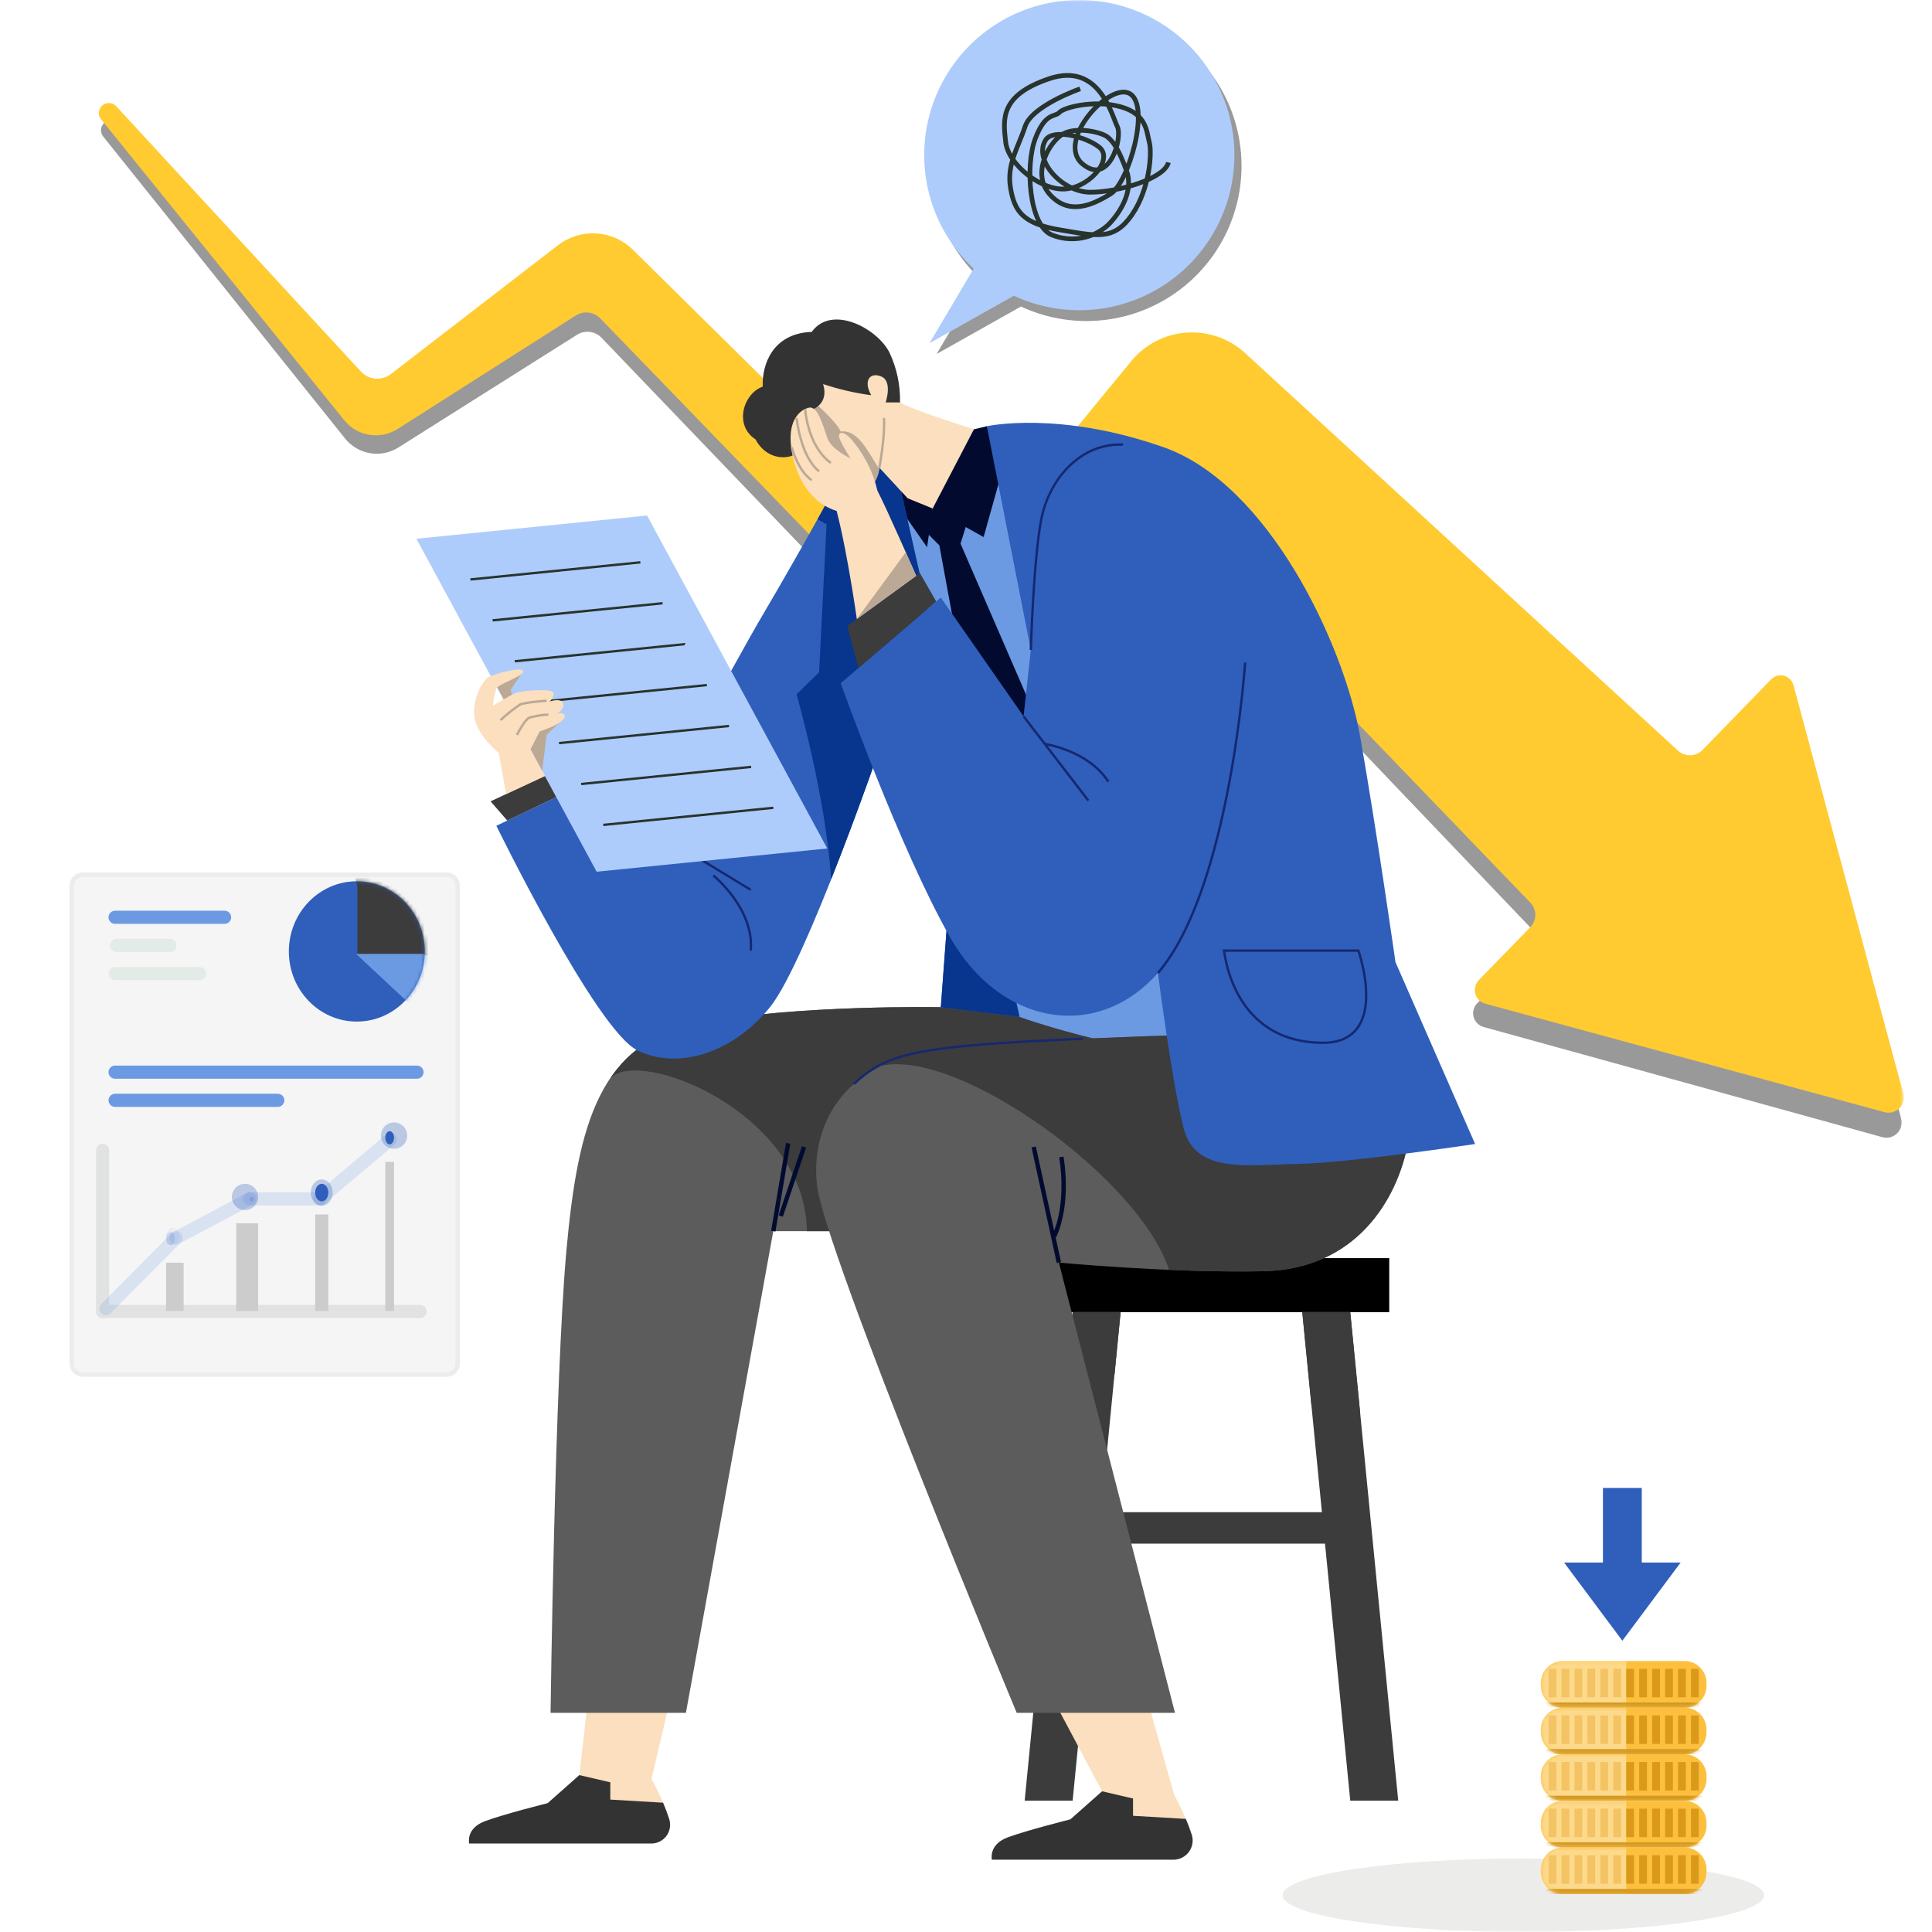 <svg width="512" height="512" viewBox="0 0 512 512" fill="none" xmlns="http://www.w3.org/2000/svg">
<g clip-path="url(#clip0_3783_1547)">
<mask id="mask0_3783_1547" style="mask-type:luminance" maskUnits="userSpaceOnUse" x="8" y="0" width="497" height="512">
<path d="M504.535 0H8V512H504.535V0Z" fill="white"/>
</mask>
<g mask="url(#mask0_3783_1547)">
<path opacity="0.4" d="M503.823 296.439L475.197 188.097C475.039 187.494 474.723 186.945 474.283 186.504C473.842 186.063 473.293 185.747 472.691 185.588C472.089 185.428 471.455 185.431 470.854 185.597C470.253 185.763 469.707 186.085 469.271 186.53L451.008 205.168C450.161 206.031 449.012 206.529 447.805 206.558C446.596 206.587 445.425 206.144 444.537 205.324L330.283 99.472C328.204 97.547 325.753 96.065 323.083 95.119C320.412 94.172 317.576 93.78 314.749 93.966C311.92 94.153 309.161 94.914 306.637 96.204C304.115 97.493 301.88 99.283 300.072 101.465L254.103 156.959L168.148 71.369C165.556 68.787 162.115 67.233 158.464 66.994C154.815 66.755 151.201 67.847 148.294 70.068L103.857 104.03C102.684 104.927 101.219 105.351 99.749 105.22C98.279 105.089 96.911 104.412 95.915 103.323L31.377 32.729C30.913 32.22 30.269 31.912 29.582 31.87C28.894 31.828 28.218 32.055 27.695 32.503C27.172 32.951 26.843 33.584 26.777 34.269C26.712 34.955 26.916 35.638 27.346 36.176L91.451 116.217C93.102 118.279 95.455 119.661 98.061 120.099C100.666 120.536 103.341 119.998 105.576 118.588L152.925 88.717C153.932 88.082 155.126 87.815 156.308 87.959C157.488 88.104 158.583 88.652 159.407 89.511L253.079 187.163L312.506 148.3L405.228 245.447C406.059 246.319 406.518 247.479 406.51 248.684C406.502 249.888 406.026 251.041 405.184 251.902L391.473 265.886C391.013 266.355 390.684 266.935 390.517 267.57C390.351 268.204 390.352 268.872 390.523 269.506C390.694 270.14 391.026 270.718 391.488 271.183C391.952 271.649 392.527 271.986 393.16 272.161L498.847 301.361C499.532 301.551 500.254 301.556 500.941 301.376C501.628 301.197 502.255 300.841 502.761 300.341C503.265 299.841 503.629 299.219 503.816 298.533C504.003 297.847 504.005 297.126 503.823 296.439Z" fill="black"/>
<path d="M403.711 511.999C438.95 511.999 467.516 507.636 467.516 502.254C467.516 496.872 438.95 492.509 403.711 492.509C368.473 492.509 339.906 496.872 339.906 502.254C339.906 507.636 368.473 511.999 403.711 511.999Z" fill="#3D3C39" fill-opacity="0.1"/>
<path d="M356.476 400.746H285.617V409.082H356.476V400.746Z" fill="#3C3C3C"/>
<path d="M368.162 333.423H273.938V347.733H368.162V333.423Z" fill="black"/>
<path d="M284.261 477.196H271.547L284.261 347.735H296.975L284.261 477.196Z" fill="#3C3C3C"/>
<path d="M357.831 477.197H370.545L357.831 347.734H345.117L357.831 477.197Z" fill="#3C3C3C"/>
<path d="M296.979 347.734H284.265L282.844 362.209L295.361 364.212L296.979 347.734Z" fill="#3C3C3C"/>
<path d="M357.831 347.734H345.117L347.557 372.565L360.474 374.632L357.831 347.734Z" fill="#3C3C3C"/>
<path d="M504.391 289.797L475.293 181.581C475.13 180.98 474.812 180.434 474.37 179.996C473.929 179.559 473.379 179.246 472.777 179.09C472.175 178.934 471.543 178.94 470.944 179.106C470.345 179.273 469.802 179.596 469.367 180.041L451.176 198.759C450.333 199.624 449.187 200.127 447.978 200.161C446.771 200.196 445.597 199.759 444.706 198.942L329.991 93.588C327.903 91.67 325.447 90.199 322.771 89.263C320.095 88.328 317.256 87.948 314.428 88.147C311.601 88.346 308.844 89.119 306.325 90.42C303.807 91.721 301.58 93.522 299.781 95.713L254.054 151.407L167.737 66.195C165.133 63.625 161.687 62.086 158.035 61.863C154.384 61.64 150.775 62.748 147.878 64.982L103.588 99.131C102.419 100.033 100.955 100.463 99.485 100.339C98.014 100.214 96.643 99.544 95.643 98.459L30.798 28.152C30.331 27.646 29.686 27.341 28.998 27.302C28.311 27.263 27.636 27.492 27.114 27.942C26.593 28.392 26.267 29.028 26.206 29.714C26.144 30.399 26.352 31.083 26.784 31.619L91.239 111.379C92.9 113.434 95.258 114.806 97.866 115.231C100.473 115.657 103.146 115.108 105.374 113.689L152.592 83.613C153.596 82.973 154.789 82.7 155.971 82.839C157.153 82.978 158.25 83.521 159.077 84.376L253.176 181.62L312.434 142.489L405.574 239.236C406.408 240.104 406.874 241.263 406.87 242.467C406.868 243.672 406.397 244.828 405.558 245.693L391.91 259.735C391.453 260.205 391.126 260.786 390.963 261.422C390.8 262.057 390.804 262.724 390.977 263.357C391.151 263.989 391.486 264.567 391.951 265.031C392.415 265.493 392.992 265.828 393.625 266L499.439 294.738C500.123 294.924 500.845 294.925 501.532 294.743C502.217 294.561 502.842 294.201 503.344 293.7C503.846 293.199 504.208 292.574 504.392 291.889C504.576 291.204 504.576 290.483 504.391 289.797Z" fill="#FFCB31"/>
<path opacity="0.4" d="M287.913 2.861C279.658 2.859 271.593 5.344 264.769 9.991C257.945 14.638 252.679 21.233 249.657 28.916C246.636 36.599 245.997 45.014 247.826 53.065C249.654 61.115 253.866 68.428 259.911 74.052L248.203 93.811L270.568 81.237C276.146 83.833 282.235 85.144 288.387 85.073C294.54 85.002 300.597 83.552 306.114 80.828C311.63 78.103 316.464 74.176 320.261 69.334C324.058 64.493 326.718 58.861 328.048 52.854C329.378 46.847 329.342 40.618 327.943 34.627C326.545 28.636 323.819 23.035 319.968 18.237C316.116 13.439 311.237 9.568 305.69 6.907C300.141 4.246 294.068 2.865 287.916 2.865L287.913 2.861Z" fill="black"/>
<path d="M286.032 1.98881e-06C277.776 -0.003 269.71 2.482 262.886 7.129C256.062 11.776 250.796 18.371 247.774 26.054C244.752 33.737 244.114 42.152 245.943 50.203C247.772 58.254 251.984 65.567 258.029 71.19L246.322 90.95L268.682 78.372C274.26 80.968 280.349 82.279 286.501 82.208C292.654 82.138 298.711 80.686 304.228 77.962C309.745 75.238 314.579 71.311 318.375 66.469C322.172 61.627 324.832 55.995 326.163 49.988C327.492 43.981 327.456 37.752 326.057 31.761C324.658 25.769 321.932 20.168 318.08 15.371C314.229 10.573 309.35 6.702 303.801 4.041C298.254 1.381 292.18 -5.61077e-05 286.027 1.98881e-06H286.032Z" fill="#ADCCFB"/>
<path d="M286.259 23.535C286.259 23.535 273.449 28.004 271.662 33.515C269.875 39.026 266.746 43.495 267.789 49.751C268.833 56.006 271.066 59.284 280.897 60.922C290.728 62.561 295.198 63.833 299.964 56.941C304.731 50.048 305.327 40.366 304.582 37.685C303.837 35.005 303.986 30.237 296.985 28.301C289.985 26.366 281.941 28.449 280.75 29.791C279.559 31.133 277.023 29.637 274.339 36.791C271.655 43.946 272.7 59.637 278.658 62.216C281.156 63.252 283.9 63.555 286.564 63.089C289.228 62.623 291.704 61.406 293.703 59.583C296.532 56.752 300.574 50.794 298.553 45.282C296.531 39.77 295.191 37.685 293.556 36.344C291.922 35.003 285.371 33.514 281.792 35.451C278.213 37.388 273.149 45.877 278.213 51.538C283.277 57.199 289.5 54.364 294.301 51.39C299.102 48.416 304.875 28.301 299.515 24.875C294.155 21.448 279.704 37.4 286.85 43.427C293.996 49.454 297.578 36.493 296.091 33.515C294.603 30.537 291.327 16.386 278.067 20.85C264.807 25.314 265.857 31.729 266.522 37.685C267.186 43.641 276.13 50.794 282.684 50.049C289.239 49.304 295.047 42.006 291.323 39.026C287.599 36.046 278.971 34.109 277.105 37.089C273.745 42.451 281.492 50.943 288.94 50.943C296.388 50.943 308.602 47.367 309.644 43.048" stroke="#28332D" stroke-width="1.247" stroke-miterlimit="10"/>
<path d="M303.897 449.911L311.198 475.75C313.065 479.084 314.617 482.585 315.833 486.208C316.077 486.97 316.137 487.78 316.009 488.57C315.88 489.36 315.568 490.109 315.095 490.755C314.623 491.403 314.005 491.928 313.291 492.29C312.577 492.652 311.787 492.841 310.986 492.84H262.874C262.874 492.84 261.92 488.833 267.072 486.926C272.224 485.018 283.673 482.155 283.673 482.155L292.068 474.718L279.287 450.677L303.897 449.911Z" fill="#FBDFBE"/>
<path d="M178.714 445.612L172.658 471.454C174.556 474.841 176.126 478.401 177.348 482.086C177.585 482.829 177.644 483.617 177.518 484.387C177.393 485.156 177.088 485.885 176.628 486.515C176.169 487.144 175.567 487.656 174.871 488.009C174.176 488.362 173.408 488.547 172.629 488.547H124.335C124.335 488.547 123.381 484.539 128.532 482.633C133.683 480.726 145.133 477.862 145.133 477.862L153.529 470.425L156.28 446.385L178.714 445.612Z" fill="#FBDFBE"/>
<path d="M252.757 326.269H204.93L181.777 453.918H145.906C145.906 453.918 147.052 365.003 150.104 331.422C153.157 297.841 158.88 276.087 185.212 271.127C211.544 266.167 249.323 266.929 249.323 266.929L303.894 266.886L252.757 326.269Z" fill="#5C5C5C"/>
<path d="M303.895 266.886L249.324 266.929C249.324 266.929 211.543 266.165 185.213 271.127C174.185 273.203 166.78 278.239 161.664 285.844C169.182 277.313 213.466 294.8 213.835 326.27H252.759L303.895 266.886Z" fill="#3C3C3C"/>
<path d="M204.93 326.267L208.871 302.989" stroke="#020B2F" stroke-width="1.162" stroke-miterlimit="10"/>
<path d="M213.075 303.944L206.906 322.262" stroke="#020B2F" stroke-width="1.162"/>
<path d="M270.176 269.471C270.176 269.471 288.238 276.21 316.86 280.538L261.526 112.947L238.773 130.151L262.863 261.635L270.176 269.471Z" fill="#6C9AE2"/>
<path d="M245.148 140.72L248.937 144.526L261.719 214.075L287.095 219.099L254.547 144.068L256.951 136.418L247.156 134.765L245.148 140.72Z" fill="#020B2F"/>
<path d="M258.091 113.774L261.525 112.946L265.819 123.95L260.667 142.33L247.151 134.762L245.688 145.026L238.516 134.762L238.771 130.149L258.091 113.774Z" fill="#020B2F"/>
<path d="M238.786 130.149L270.19 269.465L249.329 266.921L251.11 243.008L233.81 196.45C233.81 196.45 213.708 254.965 204.045 266.922C194.381 278.88 179.877 283.713 168.937 278.37C157.997 273.026 131.539 218.838 131.539 218.838L154.436 207.899L171.482 219.093C171.482 219.093 193.87 176.862 202.775 161.851C211.68 146.84 227.273 118.538 227.273 118.538L238.786 130.149Z" fill="#2F5FBB"/>
<path d="M270.184 269.47L238.78 130.155L227.952 116.005C227.952 116.005 222.454 127.276 216.651 137.617L219.048 138.968L217.073 178.147L211.094 183.999C211.094 183.999 218.898 211.175 220.258 233.048C227.5 214.806 233.799 196.464 233.799 196.464L251.099 243.021L249.325 266.928L270.184 269.47Z" fill="#08358D"/>
<path d="M209.508 118.481C209.508 118.481 218.412 133.364 225.537 131.959C227.497 131.637 229.294 130.676 230.653 129.226C232.01 127.776 232.85 125.918 233.042 123.942L240.546 132.049L247.16 134.755L258.1 113.766C258.1 113.766 241.852 108.701 238.512 106.641C236.315 94.72 215.996 91.123 215.996 91.123L209.508 118.481Z" fill="#FBDFBE"/>
<path d="M233.002 124.294C230.111 119.867 227.443 113.774 222.8 114.347C221.707 111.818 216.123 106.91 216.123 106.91L211.869 108.537L209.508 118.49C209.508 118.49 218.412 133.373 225.537 131.968C227.441 131.663 229.196 130.751 230.541 129.368C231.885 127.985 232.749 126.206 233.002 124.294Z" fill="#BBA995"/>
<path d="M233.039 123.95C233.039 123.95 234.629 115.427 234.247 110.753" stroke="#BBA995" stroke-width="0.624" stroke-miterlimit="10"/>
<path d="M218.131 101.784C222.281 103.164 226.55 104.154 230.884 104.741C228.721 100.926 230.501 98.508 233.556 99.781C236.611 101.055 234.702 106.649 234.702 106.649H238.517C238.622 102.084 237.663 97.556 235.717 93.425C232.537 87.066 220.452 80.578 215.11 87.956C204.679 88.338 201.882 96.734 202.136 102.458C197.049 104.239 194.376 112.634 200.227 116.45C203.917 123.447 212.694 121.919 213.457 116.767C218.221 114.192 215.173 108.563 215.173 108.563C215.173 108.563 219.785 107.127 218.131 101.784Z" fill="#333333"/>
<path d="M171.477 219.1L198.953 235.827" stroke="#162870" stroke-width="0.624" stroke-miterlimit="10"/>
<path d="M189.031 232.009C189.031 232.009 199.907 240.723 198.953 251.917" stroke="#162870" stroke-width="0.624" stroke-miterlimit="10"/>
<path d="M134.431 217.462L130.008 212.359L147.18 204.342L152.342 208.901L134.431 217.462Z" fill="#3C3C3C"/>
<path d="M219.237 224.855L158.12 231.014L110.352 142.775L171.469 136.617L219.237 224.855Z" fill="#ADCCFB"/>
<path d="M124.664 153.562L169.709 149.025" stroke="#28332D" stroke-width="0.624" stroke-miterlimit="10"/>
<path d="M130.547 164.402L175.591 159.866" stroke="#28332D" stroke-width="0.624" stroke-miterlimit="10"/>
<path d="M136.414 175.245L181.459 170.709" stroke="#28332D" stroke-width="0.624" stroke-miterlimit="10"/>
<path d="M142.281 186.085L187.326 181.549" stroke="#28332D" stroke-width="0.624" stroke-miterlimit="10"/>
<path d="M148.148 196.928L193.193 192.392" stroke="#28332D" stroke-width="0.624" stroke-miterlimit="10"/>
<path d="M154.016 207.769L199.06 203.232" stroke="#28332D" stroke-width="0.624" stroke-miterlimit="10"/>
<path d="M159.883 218.61L204.927 214.074" stroke="#28332D" stroke-width="0.624" stroke-miterlimit="10"/>
<path d="M138.652 177.88L135.345 182.841L136.407 186.657L149.46 190.357L144.853 194.751L143.681 204.339L131.016 180.679L138.652 177.88Z" fill="#BBA995"/>
<path d="M322.387 274.051C322.387 274.051 266.871 275.322 246.513 278.375C226.155 281.429 214.584 295.739 216.494 313.992C218.268 330.975 269.437 453.916 269.437 453.916H311.383L280.609 334.599C280.609 334.599 310.074 337.398 334.775 336.888C359.475 336.378 370.414 317.808 373.211 302.544C376.008 287.279 322.387 274.051 322.387 274.051Z" fill="#5C5C5C"/>
<path d="M280.615 334.601L273.938 303.944" stroke="#020B2F" stroke-width="1.162" stroke-miterlimit="10"/>
<path d="M281.259 306.608C281.259 306.608 283.548 318.51 279.352 327.668" stroke="#020B2F" stroke-width="1.162" stroke-miterlimit="10"/>
<path d="M334.77 336.889C359.47 336.381 370.41 317.809 373.209 302.545C376.008 287.281 322.383 274.051 322.383 274.051C322.383 274.051 266.867 275.322 246.509 278.375C241.917 279.024 237.459 280.412 233.312 282.489C254.06 277.633 302.08 312.506 309.813 336.518C317.824 336.861 326.559 337.058 334.77 336.889Z" fill="#3C3C3C"/>
<path d="M314.255 482.028L300.266 481.203V476.623L292.06 474.715L283.665 482.151C283.665 482.151 272.217 485.014 267.065 486.922C261.913 488.83 262.867 492.836 262.867 492.836H310.976C311.78 492.836 312.572 492.645 313.287 492.28C314.003 491.914 314.622 491.384 315.094 490.733C315.565 490.083 315.876 489.33 316 488.536C316.125 487.741 316.06 486.929 315.81 486.166C315.338 484.717 314.798 483.312 314.255 482.028Z" fill="#333333"/>
<path d="M175.723 477.735L161.734 476.91V472.332L153.529 470.423L145.133 477.859C145.133 477.859 133.686 480.721 128.533 482.63C123.379 484.539 124.336 488.544 124.336 488.544H172.628C173.41 488.543 174.181 488.356 174.877 487.999C175.573 487.644 176.176 487.128 176.635 486.495C177.094 485.861 177.398 485.128 177.52 484.356C177.642 483.583 177.579 482.792 177.337 482.048C176.847 480.537 176.283 479.071 175.723 477.735Z" fill="#333333"/>
<path d="M306.86 257.843C290.792 276.068 265.155 271.885 251.799 248.415C238.442 224.946 222.797 181.061 222.797 181.061L249.319 158.355L271.262 189.844L273.178 172.243L261.53 112.951C261.53 112.951 280.612 108.734 308.43 118.546C336.248 128.359 356.15 170.805 360.467 195.265C364.784 219.725 369.818 254.977 369.818 254.977L390.921 303.177C390.921 303.177 357.348 308.213 343.92 308.454C330.492 308.694 316.821 311.09 313.71 299.1C310.598 287.11 306.86 257.843 306.86 257.843Z" fill="#2F5FBB"/>
<path d="M329.973 175.595C329.973 175.595 325.991 235.535 306.867 257.847" stroke="#162870" stroke-width="0.624" stroke-miterlimit="10"/>
<path d="M271.258 189.842L288.43 212.166" stroke="#162870" stroke-width="0.624" stroke-miterlimit="10"/>
<path d="M276.883 197.151C276.883 197.151 288.432 198.873 293.713 207.144" stroke="#162870" stroke-width="0.624" stroke-miterlimit="10"/>
<path d="M273.18 172.241C273.18 172.241 273.907 147.654 276.004 137.35C278.102 127.046 286.248 117.352 297.594 117.829" stroke="#162870" stroke-width="0.624" stroke-miterlimit="10"/>
<path d="M324.367 251.917H359.984C359.984 251.917 368.634 276.34 350.572 276.34C332.51 276.34 325.894 262.601 324.367 251.917Z" stroke="#162870" stroke-width="0.624" stroke-miterlimit="10"/>
<path d="M243.346 153.844C243.346 153.844 234.716 134.135 232.533 130.055C231.424 125.242 229.201 120.754 226.046 116.954C223.629 113.965 222.23 114.41 222.356 115.682C222.483 116.955 225.395 121.471 225.395 121.471C225.395 121.471 220.447 119.245 219.303 116.192C218.158 113.14 216.841 107.465 214.341 108.051C211.842 108.636 209.508 111.231 209.508 116.068C209.508 120.905 211.925 132.351 221.72 135.404C224.899 147.742 227.443 166.695 227.443 166.695L243.346 153.844Z" fill="#FBDFBE"/>
<path d="M213.367 108.389C213.367 108.389 213.96 118.227 220.194 122.68" stroke="#BBA995" stroke-width="0.624" stroke-miterlimit="10"/>
<path d="M211.094 110.755C211.094 110.755 212.112 121.026 217.073 124.906" stroke="#BBA995" stroke-width="0.624" stroke-miterlimit="10"/>
<path d="M209.828 118.544C209.828 118.544 211.354 124.651 215.107 127.258" stroke="#BBA995" stroke-width="0.624" stroke-miterlimit="10"/>
<path d="M248.107 159.394L243.786 151.869L224.516 165.901L227.498 177.046L248.107 159.394Z" fill="#3C3C3C"/>
<path d="M227.07 164.038L242.797 152.595L240.043 146.352L227.07 164.038Z" fill="#BBA995"/>
<path d="M144.395 205.643L140.56 198.618L143.023 193.812C143.023 193.812 149.646 191.837 149.66 189.745C149.66 188.601 147.619 189.141 147.619 189.141C147.619 189.141 149.928 187.747 149.097 186.168C148.461 184.959 145.712 185.897 145.712 185.897C145.712 185.897 147.261 184.261 146.507 183.37C145.753 182.479 137.953 183.035 136.554 183.671C135.155 184.306 130.591 187.025 130.591 187.025C130.771 185.487 131.085 183.968 131.528 182.484C131.993 181.277 138.906 179.154 138.651 177.883C138.397 176.612 131.274 178.455 129.493 179.44C127.712 180.426 124.912 185.896 125.804 190.479C126.695 195.061 132.163 199.542 132.163 199.542L134.138 210.424L144.395 205.643Z" fill="#FBDFBE"/>
<path d="M144.854 185.693C144.854 185.693 139.129 186.122 137.841 186.695C135.997 187.934 134.258 189.322 132.641 190.845" stroke="#BBA995" stroke-width="0.624" stroke-miterlimit="10"/>
<path d="M145.332 189.364C143.585 189.437 141.856 189.727 140.181 190.224C138.988 190.843 136.984 194.756 136.984 194.756" stroke="#BBA995" stroke-width="0.624" stroke-miterlimit="10"/>
<path d="M286.98 275.296C286.98 275.296 265.084 276.066 252.587 277.534C240.47 278.958 233.331 280.539 226.281 287.272" stroke="#162870" stroke-width="0.624" stroke-miterlimit="10"/>
<g filter="url(#filter0_d_3783_1547)">
<path d="M118.379 227.736H21.939C20.014 227.736 18.453 229.297 18.453 231.222V357.873C18.453 359.798 20.014 361.358 21.939 361.358H118.379C120.304 361.358 121.865 359.798 121.865 357.873V231.222C121.865 229.297 120.304 227.736 118.379 227.736Z" fill="#F5F5F5"/>
<path d="M118.384 228.318H21.944C20.34 228.318 19.039 229.619 19.039 231.223V357.874C19.039 359.478 20.34 360.778 21.944 360.778H118.384C119.989 360.778 121.289 359.478 121.289 357.874V231.223C121.289 229.619 119.989 228.318 118.384 228.318Z" stroke="#ECECEC" stroke-width="1.162"/>
</g>
<path d="M30.5 243.092H59.519" stroke="#6C9AE2" stroke-width="3.486" stroke-linecap="round"/>
<path d="M30.914 250.554H45.009" stroke="#E3EBE7" stroke-width="3.486" stroke-linecap="round"/>
<path d="M30.5 258.017H52.886" stroke="#E3EBE7" stroke-width="3.486" stroke-linecap="round"/>
<path d="M30.5 284.134H110.509" stroke="#6C9AE2" stroke-width="3.486" stroke-linecap="round"/>
<path d="M30.5 291.596H73.613" stroke="#6C9AE2" stroke-width="3.486" stroke-linecap="round"/>
<path d="M94.557 270.73C104.503 270.73 112.567 262.407 112.567 252.139C112.567 241.871 104.503 233.548 94.557 233.548C84.61 233.548 76.547 241.871 76.547 252.139C76.547 262.407 84.61 270.73 94.557 270.73Z" fill="#2F5FBB"/>
<mask id="mask1_3783_1547" style="mask-type:luminance" maskUnits="userSpaceOnUse" x="76" y="233" width="37" height="38">
<path d="M94.565 270.731C104.511 270.731 112.575 262.408 112.575 252.14C112.575 241.872 104.511 233.549 94.565 233.549C84.618 233.549 76.555 241.872 76.555 252.14C76.555 262.408 84.618 270.731 94.565 270.731Z" fill="white"/>
</mask>
<g mask="url(#mask1_3783_1547)">
<path d="M94.729 235.208V253.143H117.147V233.792L94.141 232.494L94.729 235.208Z" fill="#3C3C3C"/>
</g>
<mask id="mask2_3783_1547" style="mask-type:luminance" maskUnits="userSpaceOnUse" x="76" y="233" width="37" height="38">
<path d="M94.565 270.731C104.511 270.731 112.575 262.408 112.575 252.14C112.575 241.872 104.511 233.549 94.565 233.549C84.618 233.549 76.555 241.872 76.555 252.14C76.555 262.408 84.618 270.731 94.565 270.731Z" fill="white"/>
</mask>
<g mask="url(#mask2_3783_1547)">
<path d="M110.776 268.128L94.375 252.79H117.149L110.776 268.128Z" fill="#6C9AE2"/>
</g>
<path d="M27.188 304.861V347.56" stroke="#E1E3E2" stroke-width="3.486" stroke-linecap="round"/>
<path d="M111.343 347.561H27.188" stroke="#E1E3E2" stroke-width="3.486" stroke-linecap="round"/>
<path opacity="0.2" d="M28.078 346.802L46.663 328.077" stroke="#6C9AE2" stroke-width="3.486" stroke-linecap="round"/>
<path opacity="0.2" d="M66.156 317.712L46.672 328.076" stroke="#6C9AE2" stroke-width="3.486" stroke-linecap="round"/>
<path opacity="0.2" d="M84.811 317.712H66.156" stroke="#6C9AE2" stroke-width="3.486" stroke-linecap="round"/>
<path opacity="0.2" d="M103.459 301.959L84.805 317.712" stroke="#6C9AE2" stroke-width="3.486" stroke-linecap="round"/>
<g opacity="0.2">
<path opacity="0.3" d="M45.758 329.989C46.721 329.989 47.501 328.949 47.501 327.665C47.501 326.381 46.721 325.341 45.758 325.341C44.796 325.341 44.016 326.381 44.016 327.665C44.016 328.949 44.796 329.989 45.758 329.989Z" fill="#2F5FBB"/>
<path d="M45.178 329.989C45.819 329.989 46.34 329.208 46.34 328.246C46.34 327.284 45.819 326.503 45.178 326.503C44.536 326.503 44.016 327.284 44.016 328.246C44.016 329.208 44.536 329.989 45.178 329.989Z" fill="#2F5FBB"/>
</g>
<path opacity="0.3" d="M64.931 320.693C66.856 320.693 68.417 319.133 68.417 317.207C68.417 315.282 66.856 313.722 64.931 313.722C63.006 313.722 61.445 315.282 61.445 317.207C61.445 319.133 63.006 320.693 64.931 320.693Z" fill="#2F5FBB"/>
<path opacity="0.2" d="M66.675 318.369C66.996 318.369 67.256 318.109 67.256 317.788C67.256 317.467 66.996 317.207 66.675 317.207C66.354 317.207 66.094 317.467 66.094 317.788C66.094 318.109 66.354 318.369 66.675 318.369Z" fill="#2F5FBB"/>
<path opacity="0.3" d="M85.264 319.531C86.868 319.531 88.169 317.971 88.169 316.045C88.169 314.12 86.868 312.56 85.264 312.56C83.66 312.56 82.359 314.12 82.359 316.045C82.359 317.971 83.66 319.531 85.264 319.531Z" fill="#2F5FBB"/>
<path d="M85.266 318.369C86.229 318.369 87.009 317.329 87.009 316.046C87.009 314.762 86.229 313.722 85.266 313.722C84.304 313.722 83.523 314.762 83.523 316.046C83.523 317.329 84.304 318.369 85.266 318.369Z" fill="#2F5FBB"/>
<path opacity="0.3" d="M104.431 304.426C106.356 304.426 107.917 302.865 107.917 300.94C107.917 299.015 106.356 297.454 104.431 297.454C102.506 297.454 100.945 299.015 100.945 300.94C100.945 302.865 102.506 304.426 104.431 304.426Z" fill="#2F5FBB"/>
<path d="M103.271 303.264C103.913 303.264 104.433 302.483 104.433 301.521C104.433 300.559 103.913 299.778 103.271 299.778C102.63 299.778 102.109 300.559 102.109 301.521C102.109 302.483 102.63 303.264 103.271 303.264Z" fill="#2F5FBB"/>
<path d="M48.663 334.636H44.016V347.417H48.663V334.636Z" fill="#CCCCCC"/>
<path d="M68.411 324.179H62.602V347.417H68.411V324.179Z" fill="#CCCCCC"/>
<path d="M87.009 321.854H83.523V347.417H87.009V321.854Z" fill="#CCCCCC"/>
<path d="M104.433 307.911H102.109V347.417H104.433V307.911Z" fill="#CCCCCC"/>
<path d="M446.439 464.897H414.138C410.93 464.897 408.328 467.499 408.328 470.707V471.44C408.328 474.648 410.93 477.25 414.138 477.25H446.439C449.649 477.25 452.249 474.648 452.249 471.44V470.707C452.249 467.499 449.649 464.897 446.439 464.897Z" fill="#FCC03E"/>
<mask id="mask3_3783_1547" style="mask-type:luminance" maskUnits="userSpaceOnUse" x="408" y="464" width="45" height="14">
<path d="M446.432 464.898H414.13C410.922 464.898 408.32 467.5 408.32 470.708V471.441C408.32 474.649 410.922 477.251 414.13 477.251H446.432C449.641 477.251 452.241 474.649 452.241 471.441V470.708C452.241 467.5 449.641 464.898 446.432 464.898Z" fill="white"/>
</mask>
<g mask="url(#mask3_3783_1547)">
<path opacity="0.4" d="M430.967 464.898H408.32V477.251H430.967V464.898Z" fill="white"/>
</g>
<mask id="mask4_3783_1547" style="mask-type:luminance" maskUnits="userSpaceOnUse" x="408" y="464" width="45" height="14">
<path d="M446.432 464.898H414.13C410.922 464.898 408.32 467.5 408.32 470.708V471.441C408.32 474.649 410.922 477.251 414.13 477.251H446.432C449.641 477.251 452.241 474.649 452.241 471.441V470.708C452.241 467.5 449.641 464.898 446.432 464.898Z" fill="white"/>
</mask>
<g mask="url(#mask4_3783_1547)">
<path d="M452.241 475.88H408.32V477.252H452.241V475.88Z" fill="#D49923"/>
</g>
<path d="M412.45 466.955H410.391V474.504H412.45V466.955Z" fill="#F3C364"/>
<path d="M415.879 466.955H413.82V474.504H415.879V466.955Z" fill="#F3C364"/>
<path d="M419.309 466.955H417.25V474.504H419.309V466.955Z" fill="#F3C364"/>
<path d="M436.465 466.955H434.406V474.504H436.465V466.955Z" fill="#DA9919"/>
<path d="M422.739 466.955H420.68V474.504H422.739V466.955Z" fill="#F3C364"/>
<path d="M439.903 466.955H437.844V474.504H439.903V466.955Z" fill="#DA9919"/>
<path d="M426.168 466.955H424.109V474.504H426.168V466.955Z" fill="#F3C364"/>
<path d="M443.332 466.955H441.273V474.504H443.332V466.955Z" fill="#DA9919"/>
<path d="M429.598 466.955H427.539V474.504H429.598V466.955Z" fill="#F3C364"/>
<path d="M446.762 466.955H444.703V474.504H446.762V466.955Z" fill="#DA9919"/>
<path d="M433.028 466.955H430.969V474.504H433.028V466.955Z" fill="#DA9919"/>
<path d="M450.192 466.955H448.133V474.504H450.192V466.955Z" fill="#DA9919"/>
<path d="M446.439 452.543H414.138C410.93 452.543 408.328 455.145 408.328 458.353V459.086C408.328 462.294 410.93 464.895 414.138 464.895H446.439C449.649 464.895 452.249 462.294 452.249 459.086V458.353C452.249 455.145 449.649 452.543 446.439 452.543Z" fill="#FCC03E"/>
<mask id="mask5_3783_1547" style="mask-type:luminance" maskUnits="userSpaceOnUse" x="408" y="452" width="45" height="13">
<path d="M446.432 452.542H414.13C410.922 452.542 408.32 455.144 408.32 458.352V459.085C408.32 462.293 410.922 464.894 414.13 464.894H446.432C449.641 464.894 452.241 462.293 452.241 459.085V458.352C452.241 455.144 449.641 452.542 446.432 452.542Z" fill="white"/>
</mask>
<g mask="url(#mask5_3783_1547)">
<path opacity="0.4" d="M430.967 452.542H408.32V464.894H430.967V452.542Z" fill="white"/>
</g>
<mask id="mask6_3783_1547" style="mask-type:luminance" maskUnits="userSpaceOnUse" x="408" y="452" width="45" height="13">
<path d="M446.432 452.542H414.13C410.922 452.542 408.32 455.144 408.32 458.352V459.085C408.32 462.293 410.922 464.894 414.13 464.894H446.432C449.641 464.894 452.241 462.293 452.241 459.085V458.352C452.241 455.144 449.641 452.542 446.432 452.542Z" fill="white"/>
</mask>
<g mask="url(#mask6_3783_1547)">
<path d="M452.241 463.523H408.32V464.896H452.241V463.523Z" fill="#D49923"/>
</g>
<path d="M412.45 454.602H410.391V462.151H412.45V454.602Z" fill="#F3C364"/>
<path d="M415.879 454.602H413.82V462.151H415.879V454.602Z" fill="#F3C364"/>
<path d="M419.309 454.602H417.25V462.151H419.309V454.602Z" fill="#F3C364"/>
<path d="M436.465 454.602H434.406V462.151H436.465V454.602Z" fill="#DA9919"/>
<path d="M422.739 454.602H420.68V462.151H422.739V454.602Z" fill="#F3C364"/>
<path d="M439.903 454.602H437.844V462.151H439.903V454.602Z" fill="#DA9919"/>
<path d="M426.168 454.602H424.109V462.151H426.168V454.602Z" fill="#F3C364"/>
<path d="M443.332 454.602H441.273V462.151H443.332V454.602Z" fill="#DA9919"/>
<path d="M429.598 454.602H427.539V462.151H429.598V454.602Z" fill="#F3C364"/>
<path d="M446.762 454.602H444.703V462.151H446.762V454.602Z" fill="#DA9919"/>
<path d="M433.028 454.602H430.969V462.151H433.028V454.602Z" fill="#DA9919"/>
<path d="M450.192 454.602H448.133V462.151H450.192V454.602Z" fill="#DA9919"/>
<path d="M446.439 440.19H414.138C410.93 440.19 408.328 442.792 408.328 446V446.733C408.328 449.941 410.93 452.543 414.138 452.543H446.439C449.649 452.543 452.249 449.941 452.249 446.733V446C452.249 442.792 449.649 440.19 446.439 440.19Z" fill="#FCC03E"/>
<mask id="mask7_3783_1547" style="mask-type:luminance" maskUnits="userSpaceOnUse" x="408" y="440" width="45" height="13">
<path d="M446.432 440.19H414.13C410.922 440.19 408.32 442.792 408.32 446V446.733C408.32 449.941 410.922 452.543 414.13 452.543H446.432C449.641 452.543 452.241 449.941 452.241 446.733V446C452.241 442.792 449.641 440.19 446.432 440.19Z" fill="white"/>
</mask>
<g mask="url(#mask7_3783_1547)">
<path opacity="0.4" d="M430.967 440.19H408.32V452.543H430.967V440.19Z" fill="white"/>
</g>
<mask id="mask8_3783_1547" style="mask-type:luminance" maskUnits="userSpaceOnUse" x="408" y="440" width="45" height="13">
<path d="M446.432 440.19H414.13C410.922 440.19 408.32 442.792 408.32 446V446.733C408.32 449.941 410.922 452.543 414.13 452.543H446.432C449.641 452.543 452.241 449.941 452.241 446.733V446C452.241 442.792 449.641 440.19 446.432 440.19Z" fill="white"/>
</mask>
<g mask="url(#mask8_3783_1547)">
<path d="M452.241 451.172H408.32V452.544H452.241V451.172Z" fill="#D49923"/>
</g>
<path d="M412.45 442.25H410.391V449.799H412.45V442.25Z" fill="#F3C364"/>
<path d="M415.879 442.25H413.82V449.799H415.879V442.25Z" fill="#F3C364"/>
<path d="M419.309 442.25H417.25V449.799H419.309V442.25Z" fill="#F3C364"/>
<path d="M436.465 442.25H434.406V449.799H436.465V442.25Z" fill="#DA9919"/>
<path d="M422.739 442.25H420.68V449.799H422.739V442.25Z" fill="#F3C364"/>
<path d="M439.903 442.25H437.844V449.799H439.903V442.25Z" fill="#DA9919"/>
<path d="M426.168 442.25H424.109V449.799H426.168V442.25Z" fill="#F3C364"/>
<path d="M443.332 442.25H441.273V449.799H443.332V442.25Z" fill="#DA9919"/>
<path d="M429.598 442.25H427.539V449.799H429.598V442.25Z" fill="#F3C364"/>
<path d="M446.762 442.25H444.703V449.799H446.762V442.25Z" fill="#DA9919"/>
<path d="M433.028 442.25H430.969V449.799H433.028V442.25Z" fill="#DA9919"/>
<path d="M450.192 442.25H448.133V449.799H450.192V442.25Z" fill="#DA9919"/>
<path d="M446.439 477.25H414.138C410.93 477.25 408.328 479.852 408.328 483.06V483.793C408.328 487.001 410.93 489.602 414.138 489.602H446.439C449.649 489.602 452.249 487.001 452.249 483.793V483.06C452.249 479.852 449.649 477.25 446.439 477.25Z" fill="#FCC03E"/>
<mask id="mask9_3783_1547" style="mask-type:luminance" maskUnits="userSpaceOnUse" x="408" y="477" width="45" height="13">
<path d="M446.432 477.25H414.13C410.922 477.25 408.32 479.852 408.32 483.06V483.793C408.32 487.001 410.922 489.602 414.13 489.602H446.432C449.641 489.602 452.241 487.001 452.241 483.793V483.06C452.241 479.852 449.641 477.25 446.432 477.25Z" fill="white"/>
</mask>
<g mask="url(#mask9_3783_1547)">
<path opacity="0.4" d="M430.967 477.25H408.32V489.602H430.967V477.25Z" fill="white"/>
</g>
<mask id="mask10_3783_1547" style="mask-type:luminance" maskUnits="userSpaceOnUse" x="408" y="477" width="45" height="13">
<path d="M446.432 477.25H414.13C410.922 477.25 408.32 479.852 408.32 483.06V483.793C408.32 487.001 410.922 489.602 414.13 489.602H446.432C449.641 489.602 452.241 487.001 452.241 483.793V483.06C452.241 479.852 449.641 477.25 446.432 477.25Z" fill="white"/>
</mask>
<g mask="url(#mask10_3783_1547)">
<path d="M452.241 488.23H408.32V489.603H452.241V488.23Z" fill="#D49923"/>
</g>
<path d="M412.45 479.308H410.391V486.857H412.45V479.308Z" fill="#F3C364"/>
<path d="M415.879 479.308H413.82V486.857H415.879V479.308Z" fill="#F3C364"/>
<path d="M419.309 479.308H417.25V486.857H419.309V479.308Z" fill="#F3C364"/>
<path d="M436.465 479.308H434.406V486.857H436.465V479.308Z" fill="#DA9919"/>
<path d="M422.739 479.308H420.68V486.857H422.739V479.308Z" fill="#F3C364"/>
<path d="M439.903 479.308H437.844V486.857H439.903V479.308Z" fill="#DA9919"/>
<path d="M426.168 479.308H424.109V486.857H426.168V479.308Z" fill="#F3C364"/>
<path d="M443.332 479.308H441.273V486.857H443.332V479.308Z" fill="#DA9919"/>
<path d="M429.598 479.308H427.539V486.857H429.598V479.308Z" fill="#F3C364"/>
<path d="M446.762 479.308H444.703V486.857H446.762V479.308Z" fill="#DA9919"/>
<path d="M433.028 479.308H430.969V486.857H433.028V479.308Z" fill="#DA9919"/>
<path d="M450.192 479.308H448.133V486.857H450.192V479.308Z" fill="#DA9919"/>
<path d="M446.439 489.602H414.138C410.93 489.602 408.328 492.203 408.328 495.411V496.144C408.328 499.352 410.93 501.954 414.138 501.954H446.439C449.649 501.954 452.249 499.352 452.249 496.144V495.411C452.249 492.203 449.649 489.602 446.439 489.602Z" fill="#FCC03E"/>
<mask id="mask11_3783_1547" style="mask-type:luminance" maskUnits="userSpaceOnUse" x="408" y="489" width="45" height="13">
<path d="M446.432 489.603H414.13C410.922 489.603 408.32 492.204 408.32 495.412V496.145C408.32 499.353 410.922 501.955 414.13 501.955H446.432C449.641 501.955 452.241 499.353 452.241 496.145V495.412C452.241 492.204 449.641 489.603 446.432 489.603Z" fill="white"/>
</mask>
<g mask="url(#mask11_3783_1547)">
<path opacity="0.4" d="M430.967 489.603H408.32V501.955H430.967V489.603Z" fill="white"/>
</g>
<mask id="mask12_3783_1547" style="mask-type:luminance" maskUnits="userSpaceOnUse" x="408" y="489" width="45" height="13">
<path d="M446.432 489.603H414.13C410.922 489.603 408.32 492.204 408.32 495.412V496.145C408.32 499.353 410.922 501.955 414.13 501.955H446.432C449.641 501.955 452.241 499.353 452.241 496.145V495.412C452.241 492.204 449.641 489.603 446.432 489.603Z" fill="white"/>
</mask>
<g mask="url(#mask12_3783_1547)">
<path d="M452.241 500.583H408.32V501.955H452.241V500.583Z" fill="#D49923"/>
</g>
<path d="M412.45 491.66H410.391V499.209H412.45V491.66Z" fill="#F3C364"/>
<path d="M415.879 491.66H413.82V499.209H415.879V491.66Z" fill="#F3C364"/>
<path d="M419.309 491.66H417.25V499.209H419.309V491.66Z" fill="#F3C364"/>
<path d="M436.465 491.66H434.406V499.209H436.465V491.66Z" fill="#DA9919"/>
<path d="M422.739 491.66H420.68V499.209H422.739V491.66Z" fill="#F3C364"/>
<path d="M439.903 491.66H437.844V499.209H439.903V491.66Z" fill="#DA9919"/>
<path d="M426.168 491.66H424.109V499.209H426.168V491.66Z" fill="#F3C364"/>
<path d="M443.332 491.66H441.273V499.209H443.332V491.66Z" fill="#DA9919"/>
<path d="M429.598 491.66H427.539V499.209H429.598V491.66Z" fill="#F3C364"/>
<path d="M446.762 491.66H444.703V499.209H446.762V491.66Z" fill="#DA9919"/>
<path d="M433.028 491.66H430.969V499.209H433.028V491.66Z" fill="#DA9919"/>
<path d="M450.192 491.66H448.133V499.209H450.192V491.66Z" fill="#DA9919"/>
<path d="M435.088 394.319V414.094H424.795V394.319H435.088ZM445.382 414.094L429.941 434.809L414.5 414.094H445.382Z" fill="#2F5FBB"/>
</g>
</g>
<defs>
<filter id="filter0_d_3783_1547" x="11.482" y="224.251" width="117.357" height="147.566" filterUnits="userSpaceOnUse" color-interpolation-filters="sRGB">
<feFlood flood-opacity="0" result="BackgroundImageFix"/>
<feColorMatrix in="SourceAlpha" type="matrix" values="0 0 0 0 0 0 0 0 0 0 0 0 0 0 0 0 0 0 127 0" result="hardAlpha"/>
<feOffset dy="3.486"/>
<feGaussianBlur stdDeviation="3.486"/>
<feColorMatrix type="matrix" values="0 0 0 0 0 0 0 0 0 0 0 0 0 0 0 0 0 0 0.071 0"/>
<feBlend mode="normal" in2="BackgroundImageFix" result="effect1_dropShadow_3783_1547"/>
<feBlend mode="normal" in="SourceGraphic" in2="effect1_dropShadow_3783_1547" result="shape"/>
</filter>
<clipPath id="clip0_3783_1547">
<rect width="512" height="512" fill="white"/>
</clipPath>
</defs>
</svg>

